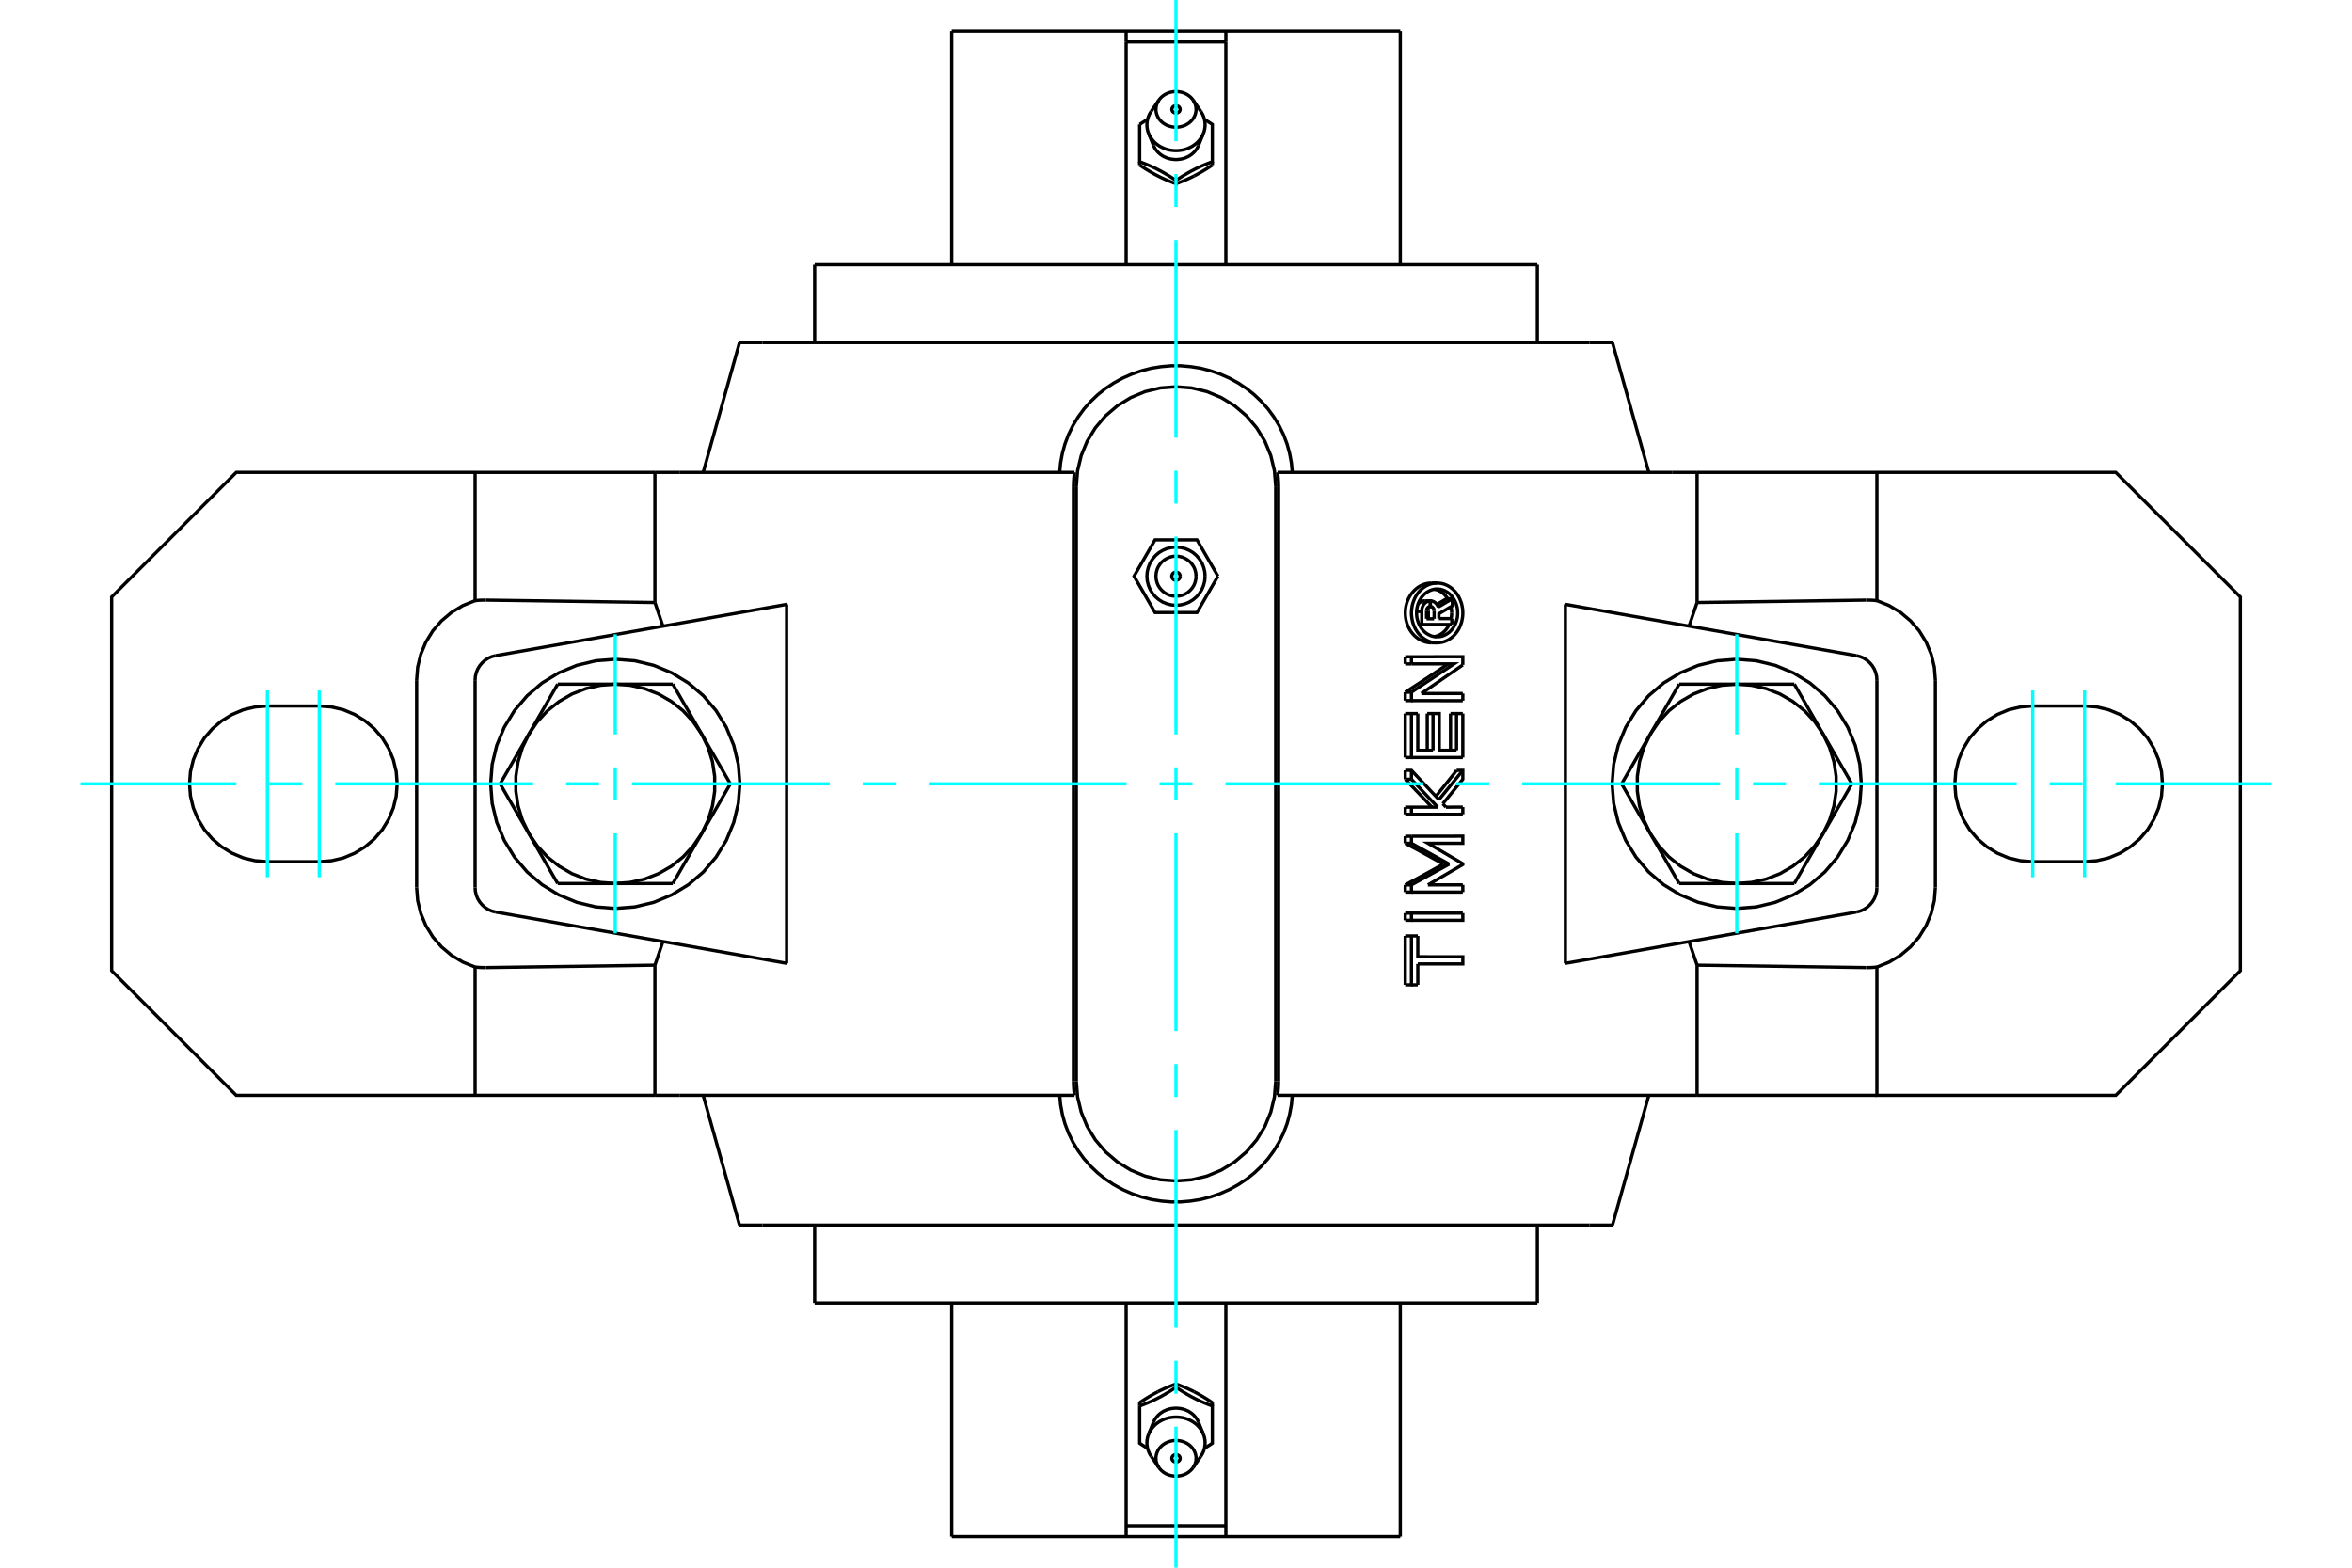 <?xml version="1.0" standalone="no"?>
<!DOCTYPE svg PUBLIC "-//W3C//DTD SVG 1.1//EN"
	"http://www.w3.org/Graphics/SVG/1.1/DTD/svg11.dtd">
<svg xmlns="http://www.w3.org/2000/svg" height="100%" width="100%" viewBox="0 0 36000 24000">
	<rect x="-1800" y="-1200" width="39600" height="26400" style="fill:#FFF"/>
	<g style="fill:none; fill-rule:evenodd" transform="matrix(1 0 0 1 0 0)">
		<g style="fill:none; stroke:#000; stroke-width:50; shape-rendering:geometricPrecision">
			<polyline points="19526,7446 19507,7208 19451,6975 19360,6754 19234,6549 19079,6367 18897,6212 18693,6087 18472,5995 18239,5939 18000,5921 17761,5939 17528,5995 17307,6087 17103,6212 16921,6367 16766,6549 16640,6754 16549,6975 16493,7208 16474,7446"/>
			<line x1="16474" y1="16554" x2="16474" y2="7446"/>
			<polyline points="16474,16554 16493,16792 16549,17025 16640,17246 16766,17451 16921,17633 17103,17788 17307,17913 17528,18005 17761,18061 18000,18079 18239,18061 18472,18005 18693,17913 18897,17788 19079,17633 19234,17451 19360,17246 19451,17025 19507,16792 19526,16554"/>
			<line x1="19526" y1="7446" x2="19526" y2="16554"/>
			<line x1="11672" y1="5245" x2="11319" y2="5245"/>
			<line x1="24328" y1="5245" x2="11672" y2="5245"/>
			<line x1="24681" y1="5245" x2="24328" y2="5245"/>
			<line x1="24328" y1="18755" x2="24681" y2="18755"/>
			<line x1="11672" y1="18755" x2="24328" y2="18755"/>
			<line x1="11319" y1="18755" x2="11672" y2="18755"/>
			<line x1="21835" y1="9473" x2="21951" y2="9473"/>
			<line x1="21835" y1="9353" x2="21835" y2="9473"/>
			<polyline points="21892,9284 21889,9285 21887,9285 21884,9285 21882,9286 21879,9286 21877,9287 21874,9288 21872,9289 21869,9290 21867,9292 21865,9293 21862,9295 21860,9296 21858,9298 21856,9300 21854,9302 21852,9304 21851,9306 21849,9308 21847,9311 21846,9313 21844,9316 21843,9318 21842,9321 21841,9324 21840,9327 21839,9329 21838,9332 21837,9335 21837,9338 21836,9341 21836,9344 21835,9347 21835,9350 21835,9353"/>
			<polyline points="21804,9199 21892,9199 21892,9284"/>
			<polyline points="21703,9253 21705,9250 21707,9248 21710,9245 21712,9242 21714,9240 21717,9237 21719,9235 21722,9233 21724,9230 21727,9228 21729,9226 21732,9224 21735,9222 21738,9220 21741,9218 21744,9216 21747,9214 21750,9213 21753,9211 21756,9210 21759,9208 21762,9207 21765,9206 21768,9205 21772,9204 21775,9203 21778,9202 21781,9201 21785,9201 21788,9200 21791,9200 21794,9199 21797,9199 21801,9199 21804,9199"/>
			<polyline points="21683,9361 21762,9361 21762,9354 21762,9346 21762,9339 21763,9332 21764,9325 21765,9318 21767,9312 21768,9305 21770,9298 21773,9292 21775,9285 21778,9279 21781,9273 21784,9267 21788,9261 21791,9255 21795,9250 21799,9245 21804,9240 21808,9235 21813,9231 21818,9226 21823,9223 21828,9219 21833,9216 21839,9212 21845,9210 21850,9207 21856,9205 21862,9203 21868,9202 21874,9201 21880,9200 21886,9199 21892,9199"/>
			<polyline points="21721,9560 21762,9560 21762,9361"/>
			<line x1="22222" y1="9560" x2="21762" y2="9560"/>
			<line x1="22222" y1="9470" x2="22222" y2="9560"/>
			<line x1="22024" y1="9470" x2="22222" y2="9470"/>
			<line x1="21863" y1="9473" x2="21863" y2="9352"/>
			<line x1="21951" y1="9473" x2="21951" y2="9352"/>
			<polyline points="21863,9352 21863,9350 21863,9349 21863,9348 21863,9346 21863,9345 21862,9344 21862,9342 21862,9341 21862,9340 21862,9338 21861,9337 21861,9336 21861,9334 21861,9333 21860,9332 21860,9330 21860,9329 21859,9328 21859,9327 21858,9325 21858,9324 21857,9323 21857,9322 21856,9320 21856,9319 21855,9318 21854,9317 21854,9316 21853,9314 21853,9313 21852,9312 21851,9311 21850,9310 21850,9309 21849,9308"/>
			<polyline points="21951,9352 21951,9349 21950,9346 21950,9343 21950,9340 21949,9337 21949,9334 21948,9331 21947,9328 21946,9325 21945,9323 21944,9320 21943,9317 21941,9315 21940,9312 21938,9310 21937,9308 21935,9306 21933,9303 21931,9301 21929,9300 21927,9298 21925,9296 21923,9294 21921,9293 21919,9291 21916,9290 21914,9289 21912,9288 21909,9287 21907,9286 21904,9286 21902,9285 21899,9285 21897,9285 21894,9284"/>
			<polyline points="21892,9284 21894,9284 21894,9199"/>
			<polyline points="21892,9199 21894,9199 21898,9199 21903,9199 21907,9200 21911,9200 21916,9201 21920,9202 21924,9203 21929,9205 21933,9206 21937,9208 21941,9209 21945,9211 21949,9214 21953,9216 21957,9218 21961,9221 21964,9223 21968,9226 21971,9229 21975,9232 21978,9236 21982,9239 21985,9242 21988,9246 21991,9250 21994,9254 21996,9258 21999,9262 22001,9266 22004,9270 22006,9274 22008,9279 22010,9283 22012,9288 22014,9293"/>
			<polyline points="21993,9253 21997,9251 22002,9248 22006,9246 22010,9243 22014,9241 22019,9238 22023,9236 22027,9233 22031,9231 22035,9228 22040,9226 22044,9223 22048,9221 22052,9218 22056,9216 22061,9213 22065,9211 22069,9209 22073,9206 22077,9204 22081,9201 22086,9199 22090,9196 22094,9194 22098,9191 22102,9189 22106,9186 22111,9184 22115,9181 22119,9179 22123,9176 22127,9174 22131,9171 22136,9169 22140,9166"/>
			<line x1="22014" y1="9293" x2="22230" y2="9166"/>
			<polyline points="22140,9166 22230,9166 22230,9275 22024,9396 22024,9470"/>
			<polyline points="21509,10924 21604,10924 21701,10924"/>
			<line x1="21509" y1="11597" x2="21509" y2="10924"/>
			<polyline points="21509,11597 21604,11597 21604,10924"/>
			<line x1="22390" y1="11597" x2="21604" y2="11597"/>
			<line x1="22390" y1="10924" x2="22390" y2="11597"/>
			<polyline points="22202,10924 22294,10924 22390,10924"/>
			<line x1="22202" y1="11486" x2="22202" y2="10924"/>
			<line x1="22294" y1="11486" x2="22294" y2="10924"/>
			<polyline points="21701,10924 21701,11487 21934,11487"/>
			<line x1="21846" y1="11487" x2="21846" y2="10924"/>
			<line x1="21934" y1="11487" x2="21934" y2="10924"/>
			<polyline points="21846,10924 21934,10924 22030,10924 22030,11487 22294,11486"/>
			<line x1="21509" y1="12910" x2="21509" y2="12802"/>
			<polyline points="21509,12910 21604,12910 21604,12802"/>
			<line x1="21509" y1="12802" x2="21604" y2="12802"/>
			<polyline points="22092,13229 22076,13220 22060,13210 22043,13201 22027,13192 22011,13183 21994,13174 21978,13165 21962,13156 21945,13147 21929,13138 21912,13129 21896,13119 21879,13110 21863,13101 21846,13092 21829,13083 21813,13074 21796,13065 21780,13056 21763,13047 21746,13038 21729,13028 21713,13019 21696,13010 21679,13001 21662,12992 21645,12983 21628,12974 21611,12965 21594,12956 21577,12947 21560,12938 21543,12928 21526,12919 21509,12910"/>
			<polyline points="22092,13229 22182,13229 21604,12910"/>
			<polyline points="21509,13547 21526,13538 21543,13529 21560,13520 21577,13511 21594,13501 21611,13492 21628,13483 21645,13474 21662,13465 21679,13456 21696,13447 21713,13438 21729,13429 21746,13420 21763,13411 21780,13401 21796,13392 21813,13383 21829,13374 21846,13365 21863,13356 21879,13347 21896,13338 21912,13329 21929,13320 21945,13310 21962,13301 21978,13292 21994,13283 22011,13274 22027,13265 22043,13256 22060,13247 22076,13238 22092,13229"/>
			<polyline points="21509,13547 21604,13547 22182,13229"/>
			<line x1="21509" y1="13657" x2="21509" y2="13547"/>
			<polyline points="21509,13657 21604,13657 21604,13547"/>
			<line x1="22390" y1="13657" x2="21604" y2="13657"/>
			<line x1="22390" y1="13547" x2="22390" y2="13657"/>
			<line x1="21857" y1="13547" x2="22390" y2="13547"/>
			<polyline points="21604,12802 22390,12801 22390,12910 21857,12910 22390,13223 22390,13235 21857,13547"/>
			<polyline points="21509,14328 21604,14328 21701,14328"/>
			<line x1="21509" y1="15077" x2="21509" y2="14328"/>
			<polyline points="21509,15077 21604,15077 21604,14328"/>
			<line x1="21701" y1="15077" x2="21604" y2="15077"/>
			<line x1="21701" y1="14757" x2="21701" y2="15077"/>
			<polyline points="21701,14328 21701,14647 22390,14648 22390,14757 21701,14757"/>
			<polyline points="21509,13979 21604,13979 22390,13979"/>
			<line x1="21509" y1="14089" x2="21509" y2="13979"/>
			<polyline points="21509,14089 21604,14089 21604,13979"/>
			<polyline points="22390,13979 22390,14089 21604,14089"/>
			<polyline points="21509,12357 21604,12357 22005,12357"/>
			<line x1="21509" y1="12467" x2="21509" y2="12357"/>
			<polyline points="21509,12467 21604,12467 21604,12357"/>
			<line x1="22390" y1="12466" x2="21604" y2="12467"/>
			<line x1="22390" y1="12356" x2="22390" y2="12466"/>
			<line x1="22132" y1="12357" x2="22390" y2="12356"/>
			<line x1="22084" y1="12305" x2="22132" y2="12357"/>
			<polyline points="21917,12357 21905,12344 21894,12332 21882,12320 21871,12308 21859,12296 21848,12284 21836,12271 21825,12259 21813,12247 21802,12235 21790,12223 21779,12210 21767,12198 21756,12186 21744,12174 21732,12162 21721,12150 21709,12137 21697,12125 21686,12113 21674,12101 21662,12089 21651,12076 21639,12064 21627,12052 21615,12040 21604,12028 21592,12016 21580,12003 21568,11991 21557,11979 21545,11967 21533,11955 21521,11943 21509,11930"/>
			<line x1="22005" y1="12357" x2="21604" y2="11930"/>
			<line x1="21509" y1="11930" x2="21604" y2="11930"/>
			<line x1="21509" y1="11930" x2="21509" y2="11794"/>
			<line x1="21604" y1="11930" x2="21604" y2="11794"/>
			<polyline points="21509,11794 21604,11794 22025,12242"/>
			<polyline points="21978,12192 21987,12180 21996,12169 22005,12158 22015,12146 22024,12135 22033,12124 22042,12112 22051,12101 22060,12089 22070,12078 22079,12067 22088,12055 22097,12044 22106,12033 22115,12021 22124,12010 22133,11998 22142,11987 22151,11976 22160,11964 22170,11953 22179,11942 22188,11930 22197,11919 22206,11907 22215,11896 22224,11885 22233,11873 22242,11862 22251,11851 22260,11839 22269,11828 22277,11817 22286,11805 22295,11794"/>
			<line x1="22025" y1="12242" x2="22390" y2="11794"/>
			<polyline points="22295,11794 22390,11794 22390,11930 22084,12305"/>
			<line x1="21509" y1="10726" x2="21509" y2="10597"/>
			<polyline points="21509,10726 21604,10726 21604,10597"/>
			<line x1="21509" y1="10597" x2="21604" y2="10597"/>
			<line x1="22390" y1="10727" x2="21604" y2="10726"/>
			<line x1="22390" y1="10617" x2="22390" y2="10727"/>
			<line x1="21756" y1="10617" x2="22390" y2="10617"/>
			<line x1="22390" y1="10179" x2="21756" y2="10617"/>
			<polyline points="21509,10597 21529,10585 21548,10573 21567,10560 21586,10548 21605,10535 21624,10523 21643,10511 21662,10498 21681,10486 21700,10474 21719,10461 21738,10449 21757,10436 21776,10424 21795,10412 21813,10399 21832,10387 21851,10375 21869,10362 21888,10350 21907,10337 21925,10325 21944,10313 21962,10300 21981,10288 21999,10276 22018,10263 22036,10251 22054,10238 22073,10226 22091,10214 22109,10201 22128,10189 22146,10177 22164,10164"/>
			<polyline points="21604,10597 22255,10164 21604,10164"/>
			<line x1="21509" y1="10164" x2="21604" y2="10164"/>
			<line x1="21509" y1="10164" x2="21509" y2="10055"/>
			<line x1="21604" y1="10164" x2="21604" y2="10055"/>
			<polyline points="21509,10055 21604,10055 22390,10054 22390,10179"/>
			<polyline points="21997,9841 22032,9839 22067,9834 22102,9825 22135,9812 22168,9796 22199,9776 22228,9754 22256,9728 22281,9700 22304,9669 22325,9636 22343,9600 22358,9563 22371,9525 22380,9485 22387,9445 22390,9404 22390,9363 22387,9322 22380,9282 22371,9242 22358,9204 22343,9167 22325,9131 22304,9098 22281,9067 22256,9039 22228,9013 22199,8991 22168,8971 22135,8955 22102,8942 22067,8933 22032,8928 21997,8926 21962,8928 21927,8933 21892,8942 21859,8955 21826,8971 21795,8991 21766,9013 21738,9039 21713,9067 21690,9098 21669,9131 21651,9167 21636,9204 21623,9242 21614,9282 21608,9322 21604,9363 21604,9404 21608,9445 21614,9485 21623,9525 21636,9563 21651,9600 21669,9636 21690,9669 21713,9700 21738,9728 21766,9754 21795,9776 21826,9796 21859,9812 21892,9825 21927,9834 21962,9839 21997,9841"/>
			<polyline points="21909,9841 21875,9840 21840,9834 21805,9825 21771,9812 21737,9796 21705,9776 21675,9753 21647,9728 21622,9700 21598,9670 21577,9637 21558,9601 21542,9564 21529,9524 21519,9484 21513,9444 21510,9403 21510,9364 21513,9323 21519,9283 21529,9243 21542,9203 21558,9166 21577,9130 21598,9097 21622,9067 21647,9039 21675,9014 21705,8991 21737,8971 21771,8955 21805,8942 21840,8933 21875,8928 21909,8926"/>
			<polyline points="21997,9750 22025,9748 22053,9744 22081,9737 22108,9726 22133,9713 22158,9698 22182,9680 22204,9659 22224,9637 22243,9612 22259,9585 22274,9557 22286,9527 22296,9497 22304,9465 22309,9433 22311,9400 22311,9367 22309,9334 22304,9302 22296,9270 22286,9240 22274,9210 22259,9182 22243,9155 22224,9130 22204,9108 22182,9087 22158,9069 22133,9054 22108,9041 22081,9031 22053,9023 22025,9019 21997,9017 21969,9019 21941,9023 21913,9031 21887,9041 21861,9054 21836,9069 21812,9087 21790,9108 21770,9130 21751,9155 21735,9182 21720,9210 21708,9240 21698,9270 21690,9302 21685,9334 21683,9367 21683,9400 21685,9433 21690,9465 21698,9497 21708,9527 21720,9557 21735,9585 21751,9612 21770,9637 21790,9659 21812,9680 21836,9698 21861,9713 21887,9726 21913,9737 21941,9744 21969,9748 21997,9750"/>
			<polyline points="22211,9470 22211,9467 22212,9465 22212,9462 22213,9460 22213,9457 22213,9455 22214,9452 22214,9450 22215,9447 22215,9445 22215,9442 22216,9440 22216,9437 22216,9435 22217,9432 22217,9430 22217,9428 22217,9425 22218,9423 22218,9420 22218,9418 22218,9415 22218,9413 22218,9410 22219,9408 22219,9405 22219,9403 22219,9400 22219,9398 22219,9396 22219,9393 22219,9391 22219,9388 22219,9386 22219,9384"/>
			<polyline points="21953,9746 21961,9745 21970,9743 21978,9741 21986,9739 21994,9736 22002,9733 22010,9730 22018,9727 22026,9723 22034,9720 22041,9716 22049,9711 22056,9707 22063,9702 22071,9697 22078,9692 22085,9686 22091,9681 22098,9675 22104,9669 22111,9663 22117,9657 22122,9650 22128,9644 22134,9637 22139,9630 22144,9623 22150,9616 22155,9609 22160,9601 22164,9593 22169,9585 22173,9577 22178,9568 22182,9560"/>
			<polyline points="22160,9166 22155,9160 22151,9153 22147,9147 22142,9141 22138,9135 22133,9129 22128,9123 22123,9118 22118,9112 22113,9107 22108,9101 22103,9096 22097,9091 22091,9086 22086,9081 22080,9077 22074,9072 22068,9068 22061,9064 22055,9060 22049,9056 22042,9052 22036,9049 22029,9045 22022,9042 22016,9039 22009,9036 22002,9034 21995,9031 21988,9029 21981,9027 21974,9025 21967,9024 21960,9022 21953,9021"/>
			<polyline points="22219,9384 22219,9381 22219,9378 22219,9375 22219,9373 22219,9370 22219,9367 22219,9365 22219,9362 22219,9359 22218,9356 22218,9354 22218,9351 22218,9348 22218,9345 22217,9343 22217,9340 22217,9337 22217,9334 22216,9332 22216,9329 22216,9326 22215,9323 22215,9321 22214,9318 22214,9315 22213,9312 22213,9310 22213,9307 22212,9304 22212,9301 22211,9299 22210,9296 22210,9293 22209,9290 22209,9288"/>
			<line x1="25702" y1="13526" x2="25261" y2="12763"/>
			<line x1="26583" y1="13526" x2="25702" y2="13526"/>
			<polyline points="25261,12763 25390,12951 25545,13119 25723,13261 25921,13375 26133,13458 26355,13509 26583,13526"/>
			<line x1="27904" y1="12763" x2="27464" y2="13526"/>
			<polyline points="26583,13526 26810,13509 27033,13458 27245,13375 27442,13261 27621,13119 27776,12951 27904,12763"/>
			<line x1="27464" y1="13526" x2="26583" y2="13526"/>
			<line x1="24821" y1="12000" x2="25261" y2="11237"/>
			<line x1="25261" y1="12763" x2="24821" y2="12000"/>
			<polyline points="25261,11237 25162,11443 25095,11660 25061,11886 25061,12114 25095,12340 25162,12557 25261,12763"/>
			<line x1="25702" y1="10474" x2="26583" y2="10474"/>
			<line x1="25261" y1="11237" x2="25702" y2="10474"/>
			<polyline points="26583,10474 26355,10491 26133,10542 25921,10625 25723,10739 25545,10881 25390,11049 25261,11237"/>
			<line x1="27904" y1="11237" x2="28345" y2="12000"/>
			<polyline points="27904,12763 28003,12557 28070,12340 28104,12114 28104,11886 28070,11660 28003,11443 27904,11237"/>
			<line x1="28345" y1="12000" x2="27904" y2="12763"/>
			<line x1="26583" y1="10474" x2="27464" y2="10474"/>
			<polyline points="27904,11237 27776,11049 27621,10881 27442,10739 27245,10625 27033,10542 26810,10491 26583,10474"/>
			<line x1="27464" y1="10474" x2="27904" y2="11237"/>
			<line x1="10298" y1="10474" x2="10739" y2="11237"/>
			<line x1="9417" y1="10474" x2="10298" y2="10474"/>
			<polyline points="10739,11237 10610,11049 10455,10881 10277,10739 10079,10625 9867,10542 9645,10491 9417,10474"/>
			<line x1="8096" y1="11237" x2="8536" y2="10474"/>
			<polyline points="9417,10474 9190,10491 8967,10542 8755,10625 8558,10739 8379,10881 8224,11049 8096,11237"/>
			<line x1="8536" y1="10474" x2="9417" y2="10474"/>
			<line x1="11179" y1="12000" x2="10739" y2="12763"/>
			<line x1="10739" y1="11237" x2="11179" y2="12000"/>
			<polyline points="10739,12763 10838,12557 10905,12340 10939,12114 10939,11886 10905,11660 10838,11443 10739,11237"/>
			<line x1="10298" y1="13526" x2="9417" y2="13526"/>
			<line x1="10739" y1="12763" x2="10298" y2="13526"/>
			<polyline points="9417,13526 9645,13509 9867,13458 10079,13375 10277,13261 10455,13119 10610,12951 10739,12763"/>
			<line x1="8096" y1="12763" x2="7655" y2="12000"/>
			<polyline points="8096,11237 7997,11443 7930,11660 7896,11886 7896,12114 7930,12340 7997,12557 8096,12763"/>
			<line x1="7655" y1="12000" x2="8096" y2="11237"/>
			<line x1="9417" y1="13526" x2="8536" y2="13526"/>
			<polyline points="8096,12763 8224,12951 8379,13119 8558,13261 8755,13375 8967,13458 9190,13509 9417,13526"/>
			<line x1="8536" y1="13526" x2="8096" y2="12763"/>
			<polyline points="28490,12000 28467,11702 28397,11411 28282,11134 28126,10879 27931,10651 27704,10457 27449,10301 27172,10186 26881,10116 26583,10093 26284,10116 25993,10186 25717,10301 25462,10457 25234,10651 25040,10879 24883,11134 24769,11411 24699,11702 24675,12000 24699,12298 24769,12589 24883,12866 25040,13121 25234,13349 25462,13543 25717,13699 25993,13814 26284,13884 26583,13907 26881,13884 27172,13814 27449,13699 27704,13543 27931,13349 28126,13121 28282,12866 28397,12589 28467,12298 28490,12000"/>
			<polyline points="11325,12000 11301,11702 11231,11411 11117,11134 10960,10879 10766,10651 10538,10457 10283,10301 10007,10186 9716,10116 9417,10093 9119,10116 8828,10186 8551,10301 8296,10457 8069,10651 7874,10879 7718,11134 7603,11411 7533,11702 7510,12000 7533,12298 7603,12589 7718,12866 7874,13121 8069,13349 8296,13543 8551,13699 8828,13814 9119,13884 9417,13907 9716,13884 10007,13814 10283,13699 10538,13543 10766,13349 10960,13121 11117,12866 11231,12589 11301,12298 11325,12000"/>
			<polyline points="7437,9187 7432,9187 7427,9187 7423,9187 7418,9187 7413,9187 7408,9187 7404,9187 7399,9187 7394,9187 7390,9187 7385,9187 7380,9187 7375,9188 7371,9188 7366,9188 7361,9188 7356,9188 7352,9189 7347,9189 7342,9189 7337,9189 7333,9190 7328,9190 7323,9190 7319,9191 7314,9191 7309,9192 7304,9192 7300,9192 7295,9193 7290,9193 7286,9194 7281,9194 7276,9195 7272,9195"/>
			<line x1="10024" y1="9224" x2="7437" y2="9187"/>
			<line x1="10024" y1="7232" x2="10024" y2="9224"/>
			<line x1="10024" y1="7232" x2="7272" y2="7232"/>
			<line x1="7272" y1="9195" x2="7272" y2="7232"/>
			<polyline points="28728,9195 28724,9195 28719,9194 28714,9194 28710,9193 28705,9193 28700,9192 28696,9192 28691,9192 28686,9191 28681,9191 28677,9190 28672,9190 28667,9190 28663,9189 28658,9189 28653,9189 28648,9189 28644,9188 28639,9188 28634,9188 28629,9188 28625,9188 28620,9187 28615,9187 28610,9187 28606,9187 28601,9187 28596,9187 28592,9187 28587,9187 28582,9187 28577,9187 28573,9187 28568,9187 28563,9187"/>
			<line x1="28728" y1="7232" x2="28728" y2="9195"/>
			<line x1="28728" y1="7232" x2="25976" y2="7232"/>
			<line x1="25976" y1="9224" x2="25976" y2="7232"/>
			<line x1="28563" y1="9187" x2="25976" y2="9224"/>
			<line x1="31907" y1="13192" x2="31113" y2="13192"/>
			<polyline points="31113,10808 30926,10823 30744,10866 30571,10938 30412,11036 30270,11157 30148,11299 30050,11459 29979,11632 29935,11814 29921,12000 29935,12186 29979,12368 30050,12541 30148,12701 30270,12843 30412,12964 30571,13062 30744,13134 30926,13177 31113,13192"/>
			<line x1="31113" y1="10808" x2="31907" y2="10808"/>
			<polyline points="31907,13192 32094,13177 32276,13134 32448,13062 32608,12964 32750,12843 32872,12701 32969,12541 33041,12368 33085,12186 33099,12000 33085,11814 33041,11632 32969,11459 32872,11299 32750,11157 32608,11036 32448,10938 32276,10866 32094,10823 31907,10808"/>
			<polyline points="29623,10413 29607,10212 29559,10015 29481,9829 29375,9657 29243,9505 29089,9375 28916,9271 28728,9195"/>
			<line x1="29623" y1="13587" x2="29623" y2="10413"/>
			<polyline points="28728,14805 28916,14729 29089,14625 29243,14495 29375,14343 29481,14171 29559,13985 29607,13788 29623,13587"/>
			<polyline points="28728,14805 28728,16768 32384,16768 34291,14861 34291,9139 32384,7232 28728,7232"/>
			<line x1="25976" y1="9224" x2="25853" y2="9586"/>
			<polyline points="28563,14813 28568,14813 28573,14813 28577,14813 28582,14813 28587,14813 28592,14813 28596,14813 28601,14813 28606,14813 28610,14813 28615,14813 28620,14813 28625,14812 28629,14812 28634,14812 28639,14812 28644,14812 28648,14811 28653,14811 28658,14811 28663,14811 28667,14810 28672,14810 28677,14810 28681,14809 28686,14809 28691,14808 28696,14808 28700,14808 28705,14807 28710,14807 28714,14806 28719,14806 28724,14805 28728,14805"/>
			<line x1="25976" y1="14776" x2="28563" y2="14813"/>
			<line x1="25976" y1="16768" x2="25976" y2="14776"/>
			<line x1="25976" y1="16768" x2="28728" y2="16768"/>
			<polyline points="7272,14805 7276,14805 7281,14806 7286,14806 7290,14807 7295,14807 7300,14808 7304,14808 7309,14808 7314,14809 7319,14809 7323,14810 7328,14810 7333,14810 7337,14811 7342,14811 7347,14811 7352,14811 7356,14812 7361,14812 7366,14812 7371,14812 7375,14812 7380,14813 7385,14813 7390,14813 7394,14813 7399,14813 7404,14813 7408,14813 7413,14813 7418,14813 7423,14813 7427,14813 7432,14813 7437,14813"/>
			<line x1="7272" y1="16768" x2="7272" y2="14805"/>
			<line x1="7272" y1="16768" x2="10024" y2="16768"/>
			<line x1="10024" y1="14776" x2="10024" y2="16768"/>
			<line x1="7437" y1="14813" x2="10024" y2="14776"/>
			<polyline points="7272,7232 3616,7232 1709,9139 1709,14861 3616,16768 7272,16768"/>
			<polyline points="6377,13587 6393,13788 6441,13985 6519,14171 6625,14343 6757,14495 6911,14625 7084,14729 7272,14805"/>
			<line x1="6377" y1="10413" x2="6377" y2="13587"/>
			<polyline points="7272,9195 7084,9271 6911,9375 6757,9505 6625,9657 6519,9829 6441,10015 6393,10212 6377,10413"/>
			<line x1="4887" y1="13192" x2="4093" y2="13192"/>
			<polyline points="4093,10808 3906,10823 3724,10866 3552,10938 3392,11036 3250,11157 3128,11299 3031,11459 2959,11632 2915,11814 2901,12000 2915,12186 2959,12368 3031,12541 3128,12701 3250,12843 3392,12964 3552,13062 3724,13134 3906,13177 4093,13192"/>
			<line x1="4093" y1="10808" x2="4887" y2="10808"/>
			<polyline points="4887,13192 5074,13177 5256,13134 5429,13062 5588,12964 5730,12843 5852,12701 5950,12541 6021,12368 6065,12186 6079,12000 6065,11814 6021,11632 5950,11459 5852,11299 5730,11157 5588,11036 5429,10938 5256,10866 5074,10823 4887,10808"/>
			<line x1="10024" y1="14776" x2="10147" y2="14414"/>
			<line x1="19570" y1="7446" x2="19570" y2="16554"/>
			<polyline points="19554,7232 19555,7238 19556,7244 19557,7250 19557,7257 19558,7263 19559,7269 19560,7275 19560,7281 19561,7287 19562,7294 19562,7300 19563,7306 19563,7312 19564,7318 19565,7324 19565,7330 19565,7337 19566,7343 19566,7349 19567,7355 19567,7361 19567,7367 19568,7373 19568,7380 19568,7386 19569,7392 19569,7398 19569,7404 19569,7410 19569,7416 19569,7422 19569,7428 19570,7434 19570,7440 19570,7446"/>
			<polyline points="16220,7232 16233,7089 16260,6943 16300,6797 16354,6654 16422,6515 16502,6383 16593,6259 16694,6146 16801,6044 16918,5950 17045,5865 17181,5790 17324,5727 17472,5676 17623,5637 17775,5613 17926,5600 18074,5600 18225,5613 18377,5637 18528,5676 18676,5727 18819,5790 18955,5865 19082,5950 19199,6044 19306,6146 19407,6259 19498,6383 19578,6515 19646,6654 19700,6797 19740,6943 19767,7089 19780,7232"/>
			<polyline points="16430,7446 16430,7440 16430,7434 16431,7428 16431,7422 16431,7416 16431,7410 16431,7404 16431,7398 16431,7392 16432,7386 16432,7380 16432,7373 16433,7367 16433,7361 16433,7355 16434,7349 16434,7343 16435,7337 16435,7330 16435,7324 16436,7318 16437,7312 16437,7306 16438,7300 16438,7294 16439,7287 16440,7281 16440,7275 16441,7269 16442,7263 16443,7257 16443,7250 16444,7244 16445,7238 16446,7232"/>
			<line x1="16430" y1="16554" x2="16430" y2="7446"/>
			<polyline points="19570,16554 19570,16560 19570,16566 19569,16572 19569,16578 19569,16584 19569,16590 19569,16596 19569,16602 19569,16608 19568,16614 19568,16620 19568,16627 19567,16633 19567,16639 19567,16645 19566,16651 19566,16657 19565,16663 19565,16670 19565,16676 19564,16682 19563,16688 19563,16694 19562,16700 19562,16706 19561,16713 19560,16719 19560,16725 19559,16731 19558,16737 19557,16743 19557,16750 19556,16756 19555,16762 19554,16768"/>
			<polyline points="16446,16768 16445,16762 16444,16756 16443,16750 16443,16743 16442,16737 16441,16731 16440,16725 16440,16719 16439,16713 16438,16706 16438,16700 16437,16694 16437,16688 16436,16682 16435,16676 16435,16670 16435,16663 16434,16657 16434,16651 16433,16645 16433,16639 16433,16633 16432,16627 16432,16620 16432,16614 16431,16608 16431,16602 16431,16596 16431,16590 16431,16584 16431,16578 16431,16572 16430,16566 16430,16560 16430,16554"/>
			<polyline points="19780,16768 19767,16911 19740,17057 19700,17203 19646,17346 19578,17485 19498,17617 19407,17741 19306,17854 19199,17956 19082,18050 18955,18135 18819,18210 18676,18273 18528,18324 18377,18363 18225,18387 18074,18400 17926,18400 17775,18387 17623,18363 17472,18324 17324,18273 17181,18210 17045,18135 16918,18050 16801,17956 16694,17854 16593,17741 16502,17617 16422,17485 16354,17346 16300,17203 16260,17057 16233,16911 16220,16768"/>
			<line x1="10400" y1="7232" x2="16446" y2="7232"/>
			<line x1="12040" y1="14748" x2="12040" y2="9252"/>
			<line x1="16446" y1="16768" x2="10400" y2="16768"/>
			<line x1="10763" y1="7232" x2="11319" y2="5245"/>
			<line x1="25237" y1="16768" x2="24681" y2="18755"/>
			<line x1="25237" y1="7232" x2="24681" y2="5245"/>
			<line x1="10763" y1="16768" x2="11319" y2="18755"/>
			<line x1="25600" y1="7232" x2="25976" y2="7232"/>
			<line x1="10147" y1="9586" x2="10024" y2="9224"/>
			<line x1="10024" y1="7232" x2="10400" y2="7232"/>
			<line x1="23960" y1="9252" x2="23960" y2="14748"/>
			<line x1="28413" y1="13963" x2="23960" y2="14748"/>
			<polyline points="28413,13963 28471,13948 28525,13925 28575,13893 28619,13854 28657,13809 28688,13758 28710,13704 28724,13646 28728,13587"/>
			<line x1="28728" y1="10413" x2="28728" y2="13587"/>
			<polyline points="28728,10413 28724,10354 28710,10296 28688,10242 28657,10191 28619,10146 28575,10107 28525,10075 28471,10052 28413,10037"/>
			<line x1="23960" y1="9252" x2="28413" y2="10037"/>
			<line x1="7587" y1="10037" x2="12040" y2="9252"/>
			<polyline points="7587,10037 7529,10052 7475,10075 7425,10107 7381,10146 7343,10191 7312,10242 7290,10296 7276,10354 7272,10413"/>
			<line x1="7272" y1="13587" x2="7272" y2="10413"/>
			<polyline points="7272,13587 7276,13646 7290,13704 7312,13758 7343,13809 7381,13854 7425,13893 7475,13925 7529,13948 7587,13963"/>
			<line x1="12040" y1="14748" x2="7587" y2="13963"/>
			<line x1="19554" y1="7232" x2="25600" y2="7232"/>
			<line x1="10400" y1="16768" x2="10024" y2="16768"/>
			<line x1="25853" y1="14414" x2="25976" y2="14776"/>
			<polyline points="25976,16768 25600,16768 19554,16768"/>
			<line x1="23531" y1="19947" x2="12469" y2="19947"/>
			<polyline points="18000,1731 17989,1730 17978,1728 17967,1723 17958,1717 17950,1710 17944,1701 17940,1692 17937,1682 17937,1672 17938,1662 17942,1653 17947,1644 17954,1636 17963,1629 17972,1624 17983,1620 17994,1618 18006,1618 18017,1620 18028,1624 18037,1629 18046,1636 18053,1644 18058,1653 18062,1662 18063,1672 18063,1682 18060,1692 18056,1701 18050,1710 18042,1717 18033,1723 18022,1728 18011,1730 18000,1731"/>
			<polyline points="17565,1828 17562,1830 17558,1832 17555,1834 17552,1836 17549,1838 17545,1840 17542,1842 17539,1844 17535,1846 17532,1848 17529,1850 17525,1852 17522,1855 17518,1857 17515,1859 17512,1861 17508,1863 17505,1865 17501,1868 17498,1870 17494,1872 17491,1874 17487,1877 17484,1879 17480,1881 17477,1883 17473,1886 17469,1888 17466,1891 17462,1893 17459,1895 17455,1898 17451,1900 17447,1903 17444,1905"/>
			<polyline points="17656,2228 17666,2249 17677,2270 17690,2289 17704,2308 17720,2326 17737,2343 17755,2359 17775,2373 17796,2387 17817,2399 17840,2409 17863,2419 17887,2426 17912,2433 17937,2437 17962,2440 17987,2442 18013,2442 18038,2440 18063,2437 18088,2433 18113,2426 18137,2419 18160,2409 18183,2399 18204,2387 18225,2373 18245,2359 18263,2343 18280,2326 18296,2308 18310,2289 18323,2270 18334,2249 18344,2228"/>
			<polyline points="17444,1905 17444,2476 17462,2483 17480,2489 17497,2496 17514,2502 17530,2509 17547,2516 17563,2522 17579,2529 17594,2536 17610,2542 17625,2549 17640,2556 17655,2563 17670,2570 17685,2577 17700,2585 17714,2592 17729,2600 17744,2608 17759,2615 17774,2623 17789,2632 17804,2640 17819,2649 17834,2657 17849,2667 17865,2676 17881,2685 17897,2695 17913,2705 17930,2716 17947,2727 17964,2738 17982,2749 18000,2761 18018,2749 18036,2738 18053,2727 18070,2716 18087,2705 18103,2695 18119,2685 18135,2676 18151,2667 18166,2657 18181,2649 18196,2640 18211,2632 18226,2623 18241,2615 18256,2608 18271,2600 18286,2592 18300,2585 18315,2577 18330,2570 18345,2563 18360,2556 18375,2549 18390,2542 18406,2536 18421,2529 18437,2522 18453,2516 18470,2509 18486,2502 18503,2496 18520,2489 18538,2483 18556,2476 18556,1905 18553,1903 18549,1900 18545,1898 18541,1895 18538,1893 18534,1891 18531,1888 18527,1886 18523,1883 18520,1881 18516,1879 18513,1877 18509,1874 18506,1872 18502,1870 18499,1868 18495,1865 18492,1863 18488,1861 18485,1859 18482,1857 18478,1855 18475,1852 18471,1850 18468,1848 18465,1846 18461,1844 18458,1842 18455,1840 18451,1838 18448,1836 18445,1834 18442,1832 18438,1830 18435,1828"/>
			<line x1="18556" y1="2476" x2="18556" y2="2528"/>
			<polyline points="18278,2693 18271,2697 18263,2701 18256,2704 18249,2708 18241,2712 18234,2715 18226,2719 18219,2722 18211,2726 18204,2729 18196,2733 18189,2736 18181,2740 18174,2743 18166,2747 18158,2750 18151,2753 18143,2757 18135,2760 18127,2764 18119,2767 18111,2770 18103,2773 18095,2777 18087,2780 18078,2783 18070,2787 18062,2790 18053,2793 18045,2797 18036,2800 18027,2803 18018,2806 18009,2810 18000,2813"/>
			<polyline points="18556,2528 18547,2534 18538,2540 18529,2545 18520,2551 18512,2557 18503,2562 18495,2568 18486,2573 18478,2578 18470,2584 18461,2589 18453,2594 18445,2599 18437,2604 18429,2608 18421,2613 18413,2618 18406,2623 18398,2627 18390,2632 18383,2636 18375,2640 18367,2645 18360,2649 18352,2653 18345,2657 18337,2662 18330,2666 18322,2670 18315,2674 18308,2678 18300,2682 18293,2685 18286,2689 18278,2693"/>
			<polyline points="18000,2761 18000,2813 17991,2810 17982,2806 17973,2803 17964,2800 17955,2797 17947,2793 17938,2790 17930,2787 17922,2783 17913,2780 17905,2777 17897,2773 17889,2770 17881,2767 17873,2764 17865,2760 17857,2757 17849,2753 17842,2750 17834,2747 17826,2743 17819,2740 17811,2736 17804,2733 17796,2729 17789,2726 17781,2722 17774,2719 17766,2715 17759,2712 17751,2708 17744,2704 17737,2701 17729,2697 17722,2693 17714,2689 17707,2685 17700,2682 17692,2678 17685,2674 17678,2670 17670,2666 17663,2662 17655,2657 17648,2653 17640,2649 17633,2645 17625,2640 17617,2636 17610,2632 17602,2627 17594,2623 17587,2618 17579,2613 17571,2608 17563,2604 17555,2599 17547,2594 17539,2589 17530,2584 17522,2578 17514,2573 17505,2568 17497,2562 17488,2557 17480,2551 17471,2545 17462,2540 17453,2534 17444,2528"/>
			<line x1="17444" y1="2476" x2="17444" y2="2528"/>
			<polyline points="18418,2046 18422,2036 18425,2027 18429,2017 18432,2007 18434,1997 18437,1987 18439,1977 18440,1967 18442,1957 18443,1947 18444,1937 18445,1927 18445,1917 18445,1907 18445,1897 18444,1887 18443,1876 18442,1866 18441,1856 18439,1846 18437,1836 18435,1826 18432,1816 18429,1807 18426,1797 18423,1787 18419,1778 18415,1768 18411,1759 18406,1749 18401,1740 18396,1731 18391,1722 18386,1713 18380,1705"/>
			<polyline points="17582,2046 17593,2072 17607,2096 17623,2120 17640,2143 17659,2165 17680,2186 17702,2205 17726,2222 17751,2239 17777,2253 17805,2266 17833,2278 17862,2287 17892,2295 17923,2300 17953,2304 17984,2306 18016,2306 18047,2304 18077,2300 18108,2295 18138,2287 18167,2278 18195,2266 18223,2253 18249,2239 18274,2222 18298,2205 18320,2186 18341,2165 18360,2143 18377,2120 18393,2096 18407,2072 18418,2046"/>
			<polyline points="17620,1705 17614,1714 17608,1723 17603,1732 17598,1741 17593,1750 17589,1759 17585,1769 17581,1778 17577,1788 17574,1798 17570,1807 17568,1817 17565,1827 17563,1837 17561,1847 17559,1857 17558,1867 17557,1877 17556,1887 17555,1897 17555,1907 17555,1917 17555,1927 17556,1937 17557,1948 17558,1958 17560,1968 17561,1978 17563,1988 17566,1997 17568,2007 17571,2017 17575,2027 17578,2036 17582,2046"/>
			<polyline points="18262,1533 18258,1526 18253,1520 18247,1513 18242,1507 18236,1500 18230,1494 18224,1488 18218,1483 18212,1477 18205,1472 18198,1466 18191,1461 18184,1457 18177,1452 18170,1447 18162,1443 18154,1439 18147,1435 18139,1431 18131,1428 18122,1424 18114,1421 18106,1419 18097,1416 18089,1413 18080,1411 18071,1409 18062,1408 18054,1406 18045,1405 18036,1404 18027,1403 18018,1402 18009,1402 18000,1402"/>
			<polyline points="17738,1533 17720,1562 17707,1593 17698,1625 17694,1658 17693,1691 17698,1723 17707,1756 17720,1786 17737,1816 17758,1843 17783,1868 17810,1889 17841,1908 17874,1924 17909,1935 17945,1943 17981,1947 18019,1947 18055,1943 18091,1935 18126,1924 18159,1908 18190,1889 18217,1868 18242,1843 18263,1816 18280,1786 18293,1756 18302,1723 18307,1691 18306,1658 18302,1625 18293,1593 18280,1562 18262,1533"/>
			<polyline points="18000,1402 17991,1402 17982,1402 17973,1403 17964,1404 17955,1405 17946,1406 17938,1408 17929,1409 17920,1411 17911,1413 17903,1416 17894,1419 17886,1421 17878,1424 17869,1428 17861,1431 17853,1435 17846,1439 17838,1443 17830,1447 17823,1452 17816,1457 17809,1461 17802,1466 17795,1472 17788,1477 17782,1483 17776,1488 17770,1494 17764,1500 17758,1507 17753,1513 17747,1520 17742,1526 17738,1533"/>
			<polyline points="18000,22382 17989,22381 17978,22378 17967,22374 17958,22368 17950,22360 17944,22352 17940,22343 17937,22333 17937,22323 17938,22313 17942,22303 17947,22294 17954,22286 17963,22280 17972,22274 17983,22271 17994,22269 18006,22269 18017,22271 18028,22274 18037,22280 18046,22286 18053,22294 18058,22303 18062,22313 18063,22323 18063,22333 18060,22343 18056,22352 18050,22360 18042,22368 18033,22374 18022,22378 18011,22381 18000,22382"/>
			<polyline points="17722,21307 17729,21303 17737,21299 17744,21296 17751,21292 17759,21288 17766,21285 17774,21281 17781,21278 17789,21274 17796,21271 17804,21267 17811,21264 17819,21260 17826,21257 17834,21253 17842,21250 17849,21247 17857,21243 17865,21240 17873,21236 17881,21233 17889,21230 17897,21227 17905,21223 17913,21220 17922,21217 17930,21213 17938,21210 17947,21207 17955,21203 17964,21200 17973,21197 17982,21194 17991,21190 18000,21187"/>
			<polyline points="17444,21472 17453,21466 17462,21460 17471,21455 17480,21449 17488,21443 17497,21438 17505,21432 17514,21427 17522,21422 17530,21416 17539,21411 17547,21406 17555,21401 17563,21396 17571,21392 17579,21387 17587,21382 17594,21377 17602,21373 17610,21368 17617,21364 17625,21360 17633,21355 17640,21351 17648,21347 17655,21343 17663,21338 17670,21334 17678,21330 17685,21326 17692,21322 17700,21318 17707,21315 17714,21311 17722,21307"/>
			<line x1="17444" y1="21472" x2="17444" y2="21524"/>
			<polyline points="18000,21239 17982,21251 17964,21262 17947,21273 17930,21284 17913,21295 17897,21305 17881,21315 17865,21324 17849,21333 17834,21343 17819,21351 17804,21360 17789,21368 17774,21377 17759,21385 17744,21392 17729,21400 17714,21408 17700,21415 17685,21423 17670,21430 17655,21437 17640,21444 17625,21451 17610,21458 17594,21464 17579,21471 17563,21478 17547,21484 17530,21491 17514,21498 17497,21504 17480,21511 17462,21517 17444,21524"/>
			<line x1="18000" y1="21239" x2="18000" y2="21187"/>
			<polyline points="18344,21772 18339,21761 18334,21751 18329,21740 18323,21730 18317,21720 18310,21711 18303,21701 18296,21692 18288,21683 18280,21674 18272,21665 18263,21657 18254,21649 18245,21641 18235,21634 18225,21627 18215,21620 18204,21613 18194,21607 18183,21601 18172,21596 18160,21591 18149,21586 18137,21581 18125,21577 18113,21574 18101,21570 18088,21567 18076,21565 18063,21563 18051,21561 18038,21560 18026,21559 18013,21558 18000,21558 17987,21558 17974,21559 17962,21560 17949,21561 17937,21563 17924,21565 17912,21567 17899,21570 17887,21574 17875,21577 17863,21581 17851,21586 17840,21591 17828,21596 17817,21601 17806,21607 17796,21613 17785,21620 17775,21627 17765,21634 17755,21641 17746,21649 17737,21657 17728,21665 17720,21674 17712,21683 17704,21692 17697,21701 17690,21711 17683,21720 17677,21730 17671,21740 17666,21751 17661,21761 17656,21772"/>
			<polyline points="17444,21524 17444,22095 17447,22097 17451,22100 17455,22102 17459,22105 17462,22107 17466,22109 17469,22112 17473,22114 17477,22117 17480,22119 17484,22121 17487,22123 17491,22126 17494,22128 17498,22130 17501,22132 17505,22135 17508,22137 17512,22139 17515,22141 17518,22143 17522,22145 17525,22148 17529,22150 17532,22152 17535,22154 17539,22156 17542,22158 17545,22160 17549,22162 17552,22164 17555,22166 17558,22168 17562,22170 17565,22172"/>
			<polyline points="18435,22172 18438,22170 18442,22168 18445,22166 18448,22164 18451,22162 18455,22160 18458,22158 18461,22156 18465,22154 18468,22152 18471,22150 18475,22148 18478,22145 18482,22143 18485,22141 18488,22139 18492,22137 18495,22135 18499,22132 18502,22130 18506,22128 18509,22126 18513,22123 18516,22121 18520,22119 18523,22117 18527,22114 18531,22112 18534,22109 18538,22107 18541,22105 18545,22102 18549,22100 18553,22097 18556,22095 18556,21524 18538,21517 18520,21511 18503,21504 18486,21498 18470,21491 18453,21484 18437,21478 18421,21471 18406,21464 18390,21458 18375,21451 18360,21444 18345,21437 18330,21430 18315,21423 18300,21415 18286,21408 18271,21400 18256,21392 18241,21385 18226,21377 18211,21368 18196,21360 18181,21351 18166,21343 18151,21333 18135,21324 18119,21315 18103,21305 18087,21295 18070,21284 18053,21273 18036,21262 18018,21251 18000,21239"/>
			<polyline points="18278,21307 18286,21311 18293,21315 18300,21318 18308,21322 18315,21326 18322,21330 18330,21334 18337,21338 18345,21343 18352,21347 18360,21351 18367,21355 18375,21360 18383,21364 18390,21368 18398,21373 18406,21377 18413,21382 18421,21387 18429,21392 18437,21396 18445,21401 18453,21406 18461,21411 18470,21416 18478,21422 18486,21427 18495,21432 18503,21438 18512,21443 18520,21449 18529,21455 18538,21460 18547,21466 18556,21472"/>
			<polyline points="18000,21187 18009,21190 18018,21194 18027,21197 18036,21200 18045,21203 18053,21207 18062,21210 18070,21213 18078,21217 18087,21220 18095,21223 18103,21227 18111,21230 18119,21233 18127,21236 18135,21240 18143,21243 18151,21247 18158,21250 18166,21253 18174,21257 18181,21260 18189,21264 18196,21267 18204,21271 18211,21274 18219,21278 18226,21281 18234,21285 18241,21288 18249,21292 18256,21296 18263,21299 18271,21303 18278,21307"/>
			<line x1="18556" y1="21524" x2="18556" y2="21472"/>
			<polyline points="18418,21954 18413,21941 18407,21928 18400,21916 18393,21904 18385,21891 18377,21880 18369,21868 18360,21857 18351,21846 18341,21835 18331,21825 18320,21814 18309,21805 18298,21795 18286,21786 18274,21778 18262,21769 18249,21761 18236,21754 18223,21747 18209,21740 18195,21734 18181,21728 18167,21722 18152,21718 18138,21713 18123,21709 18108,21705 18093,21702 18077,21700 18062,21698 18047,21696 18031,21695 18016,21694 18000,21694"/>
			<polyline points="18380,22295 18386,22287 18391,22278 18396,22269 18401,22260 18406,22251 18411,22241 18415,22232 18419,22222 18423,22213 18426,22203 18429,22193 18432,22184 18435,22174 18437,22164 18439,22154 18441,22144 18442,22134 18443,22124 18444,22113 18445,22103 18445,22093 18445,22083 18445,22073 18444,22063 18443,22053 18442,22043 18440,22033 18439,22023 18437,22013 18434,22003 18432,21993 18429,21983 18425,21973 18422,21964 18418,21954"/>
			<polyline points="17582,21954 17578,21964 17575,21973 17571,21983 17568,21993 17566,22003 17563,22012 17561,22022 17560,22032 17558,22042 17557,22052 17556,22063 17555,22073 17555,22083 17555,22093 17555,22103 17556,22113 17557,22123 17558,22133 17559,22143 17561,22153 17563,22163 17565,22173 17568,22183 17570,22193 17574,22202 17577,22212 17581,22222 17585,22231 17589,22241 17593,22250 17598,22259 17603,22268 17608,22277 17614,22286 17620,22295"/>
			<polyline points="18000,21694 17984,21694 17969,21695 17953,21696 17938,21698 17923,21700 17907,21702 17892,21705 17877,21709 17862,21713 17848,21718 17833,21722 17819,21728 17805,21734 17791,21740 17777,21747 17764,21754 17751,21761 17738,21769 17726,21778 17714,21786 17702,21795 17691,21805 17680,21814 17669,21825 17659,21835 17649,21846 17640,21857 17631,21868 17623,21880 17615,21891 17607,21904 17600,21916 17593,21928 17587,21941 17582,21954"/>
			<polyline points="18262,22467 18272,22453 18280,22438 18287,22423 18293,22407 18298,22391 18302,22375 18305,22359 18306,22342 18307,22326 18307,22309 18305,22293 18302,22277 18298,22260 18293,22244 18287,22229 18280,22214 18272,22199 18263,22184 18253,22171 18242,22157 18230,22145 18217,22132 18204,22121 18190,22111 18175,22101 18159,22092 18143,22084 18126,22076 18109,22070 18091,22065 18074,22060 18055,22057 18037,22054 18019,22053 18000,22052"/>
			<polyline points="17738,22467 17747,22480 17758,22493 17770,22506 17782,22517 17795,22528 17809,22539 17823,22548 17838,22557 17853,22565 17869,22572 17886,22579 17903,22584 17920,22589 17938,22592 17955,22595 17973,22597 17991,22598 18009,22598 18027,22597 18045,22595 18062,22592 18080,22589 18097,22584 18114,22579 18131,22572 18147,22565 18162,22557 18177,22548 18191,22539 18205,22528 18218,22517 18230,22506 18242,22493 18253,22480 18262,22467"/>
			<polyline points="18000,22052 17981,22053 17963,22054 17945,22057 17926,22060 17909,22065 17891,22070 17874,22076 17857,22084 17841,22092 17825,22101 17810,22111 17796,22121 17783,22132 17770,22145 17758,22157 17747,22171 17737,22184 17728,22199 17720,22214 17713,22229 17707,22244 17702,22260 17698,22277 17695,22293 17693,22309 17693,22326 17694,22342 17695,22359 17698,22375 17702,22391 17707,22407 17713,22423 17720,22438 17728,22453 17738,22467"/>
			<line x1="18763" y1="643" x2="17237" y2="643"/>
			<line x1="18763" y1="643" x2="18763" y2="477"/>
			<line x1="17237" y1="477" x2="18763" y2="477"/>
			<line x1="17237" y1="643" x2="17237" y2="477"/>
			<line x1="18763" y1="23523" x2="17237" y2="23523"/>
			<line x1="18763" y1="23523" x2="18763" y2="23357"/>
			<line x1="17237" y1="23357" x2="18763" y2="23357"/>
			<line x1="17237" y1="23523" x2="17237" y2="23357"/>
			<line x1="14567" y1="477" x2="17237" y2="477"/>
			<line x1="18763" y1="477" x2="21433" y2="477"/>
			<line x1="18763" y1="4053" x2="18763" y2="643"/>
			<line x1="17237" y1="23357" x2="17237" y2="19947"/>
			<line x1="18763" y1="23357" x2="18763" y2="19947"/>
			<line x1="17237" y1="4053" x2="17237" y2="643"/>
			<line x1="12469" y1="4053" x2="23531" y2="4053"/>
			<line x1="21433" y1="23523" x2="18763" y2="23523"/>
			<line x1="17237" y1="23523" x2="14567" y2="23523"/>
			<polyline points="18064,8821 18063,8811 18060,8802 18057,8792 18051,8784 18045,8776 18037,8770 18029,8765 18020,8761 18010,8758 18000,8758 17990,8758 17980,8761 17971,8765 17963,8770 17955,8776 17949,8784 17943,8792 17940,8802 17937,8811 17936,8821 17937,8831 17940,8841 17943,8850 17949,8859 17955,8866 17963,8873 17971,8878 17980,8882 17990,8884 18000,8885 18010,8884 18020,8882 18029,8878 18037,8873 18045,8866 18051,8859 18057,8850 18060,8841 18063,8831 18064,8821"/>
			<polyline points="18642,8821 18321,8265 17679,8265 17358,8821 17679,9377 18321,9377 18642,8821"/>
			<polyline points="18445,8821 18440,8752 18423,8684 18397,8619 18360,8560 18315,8507 18262,8461 18202,8425 18138,8398 18070,8382 18000,8376 17930,8382 17862,8398 17798,8425 17738,8461 17685,8507 17640,8560 17603,8619 17577,8684 17560,8752 17555,8821 17560,8891 17577,8959 17603,9023 17640,9083 17685,9136 17738,9181 17798,9218 17862,9244 17930,9261 18000,9266 18070,9261 18138,9244 18202,9218 18262,9181 18315,9136 18360,9083 18397,9023 18423,8959 18440,8891 18445,8821"/>
			<polyline points="18307,8821 18303,8773 18292,8726 18274,8682 18248,8641 18217,8604 18180,8573 18139,8548 18095,8529 18048,8518 18000,8514 17952,8518 17905,8529 17861,8548 17820,8573 17783,8604 17752,8641 17726,8682 17708,8726 17697,8773 17693,8821 17697,8869 17708,8916 17726,8961 17752,9002 17783,9038 17820,9070 17861,9095 17905,9113 17952,9124 18000,9128 18048,9124 18095,9113 18139,9095 18180,9070 18217,9038 18248,9002 18274,8961 18292,8916 18303,8869 18307,8821"/>
			<line x1="21997" y1="8926" x2="21909" y2="8926"/>
			<line x1="21909" y1="9841" x2="21997" y2="9841"/>
			<line x1="23531" y1="19947" x2="23531" y2="18755"/>
			<line x1="12469" y1="18755" x2="12469" y2="19947"/>
			<line x1="17582" y1="2046" x2="17656" y2="2228"/>
			<line x1="18344" y1="2228" x2="18418" y2="2046"/>
			<line x1="17738" y1="1533" x2="17620" y2="1705"/>
			<line x1="18380" y1="1705" x2="18262" y2="1533"/>
			<line x1="18418" y1="21954" x2="18344" y2="21772"/>
			<line x1="17656" y1="21772" x2="17582" y2="21954"/>
			<line x1="18262" y1="22467" x2="18380" y2="22295"/>
			<line x1="17620" y1="22295" x2="17738" y2="22467"/>
			<line x1="23531" y1="5245" x2="23531" y2="4053"/>
			<line x1="12469" y1="4053" x2="12469" y2="5245"/>
			<line x1="21433" y1="23523" x2="21433" y2="19947"/>
			<line x1="14567" y1="19947" x2="14567" y2="23523"/>
			<line x1="21433" y1="4053" x2="21433" y2="477"/>
			<line x1="14567" y1="477" x2="14567" y2="4053"/>
		</g>
		<g style="fill:none; stroke:#0FF; stroke-width:50; shape-rendering:geometricPrecision">
			<line x1="18000" y1="0" x2="18000" y2="2160"/>
			<line x1="18000" y1="2664" x2="18000" y2="3169"/>
			<line x1="18000" y1="3674" x2="18000" y2="6701"/>
			<line x1="18000" y1="7206" x2="18000" y2="7711"/>
			<line x1="18000" y1="8215" x2="18000" y2="11243"/>
			<line x1="18000" y1="11748" x2="18000" y2="12252"/>
			<line x1="18000" y1="12757" x2="18000" y2="15785"/>
			<line x1="18000" y1="16289" x2="18000" y2="16794"/>
			<line x1="18000" y1="17299" x2="18000" y2="20326"/>
			<line x1="18000" y1="20831" x2="18000" y2="21336"/>
			<line x1="18000" y1="21840" x2="18000" y2="24000"/>
			<line x1="34768" y1="12000" x2="32382" y2="12000"/>
			<line x1="31877" y1="12000" x2="31373" y2="12000"/>
			<line x1="30868" y1="12000" x2="27840" y2="12000"/>
			<line x1="27336" y1="12000" x2="26831" y2="12000"/>
			<line x1="26326" y1="12000" x2="23299" y2="12000"/>
			<line x1="22794" y1="12000" x2="22289" y2="12000"/>
			<line x1="21785" y1="12000" x2="18757" y2="12000"/>
			<line x1="18252" y1="12000" x2="17748" y2="12000"/>
			<line x1="17243" y1="12000" x2="14215" y2="12000"/>
			<line x1="13711" y1="12000" x2="13206" y2="12000"/>
			<line x1="12701" y1="12000" x2="9674" y2="12000"/>
			<line x1="9169" y1="12000" x2="8664" y2="12000"/>
			<line x1="8160" y1="12000" x2="5132" y2="12000"/>
			<line x1="4627" y1="12000" x2="4123" y2="12000"/>
			<line x1="3618" y1="12000" x2="1232" y2="12000"/>
		</g>
		<g style="fill:none; stroke:#0FF; stroke-width:50; shape-rendering:geometricPrecision">
			<line x1="4093" y1="13430" x2="4093" y2="10570"/>
			<line x1="4887" y1="13430" x2="4887" y2="10570"/>
		</g>
		<g style="fill:none; stroke:#0FF; stroke-width:50; shape-rendering:geometricPrecision">
			<line x1="31113" y1="13430" x2="31113" y2="10570"/>
			<line x1="31907" y1="13430" x2="31907" y2="10570"/>
		</g>
		<g style="fill:none; stroke:#0FF; stroke-width:50; shape-rendering:geometricPrecision">
			<line x1="9417" y1="14289" x2="9417" y2="12757"/>
			<line x1="9417" y1="12252" x2="9417" y2="11748"/>
			<line x1="9417" y1="11243" x2="9417" y2="9711"/>
			<line x1="26583" y1="9711" x2="26583" y2="11243"/>
			<line x1="26583" y1="11748" x2="26583" y2="12252"/>
			<line x1="26583" y1="12757" x2="26583" y2="14289"/>
		</g>
	</g>
</svg>
